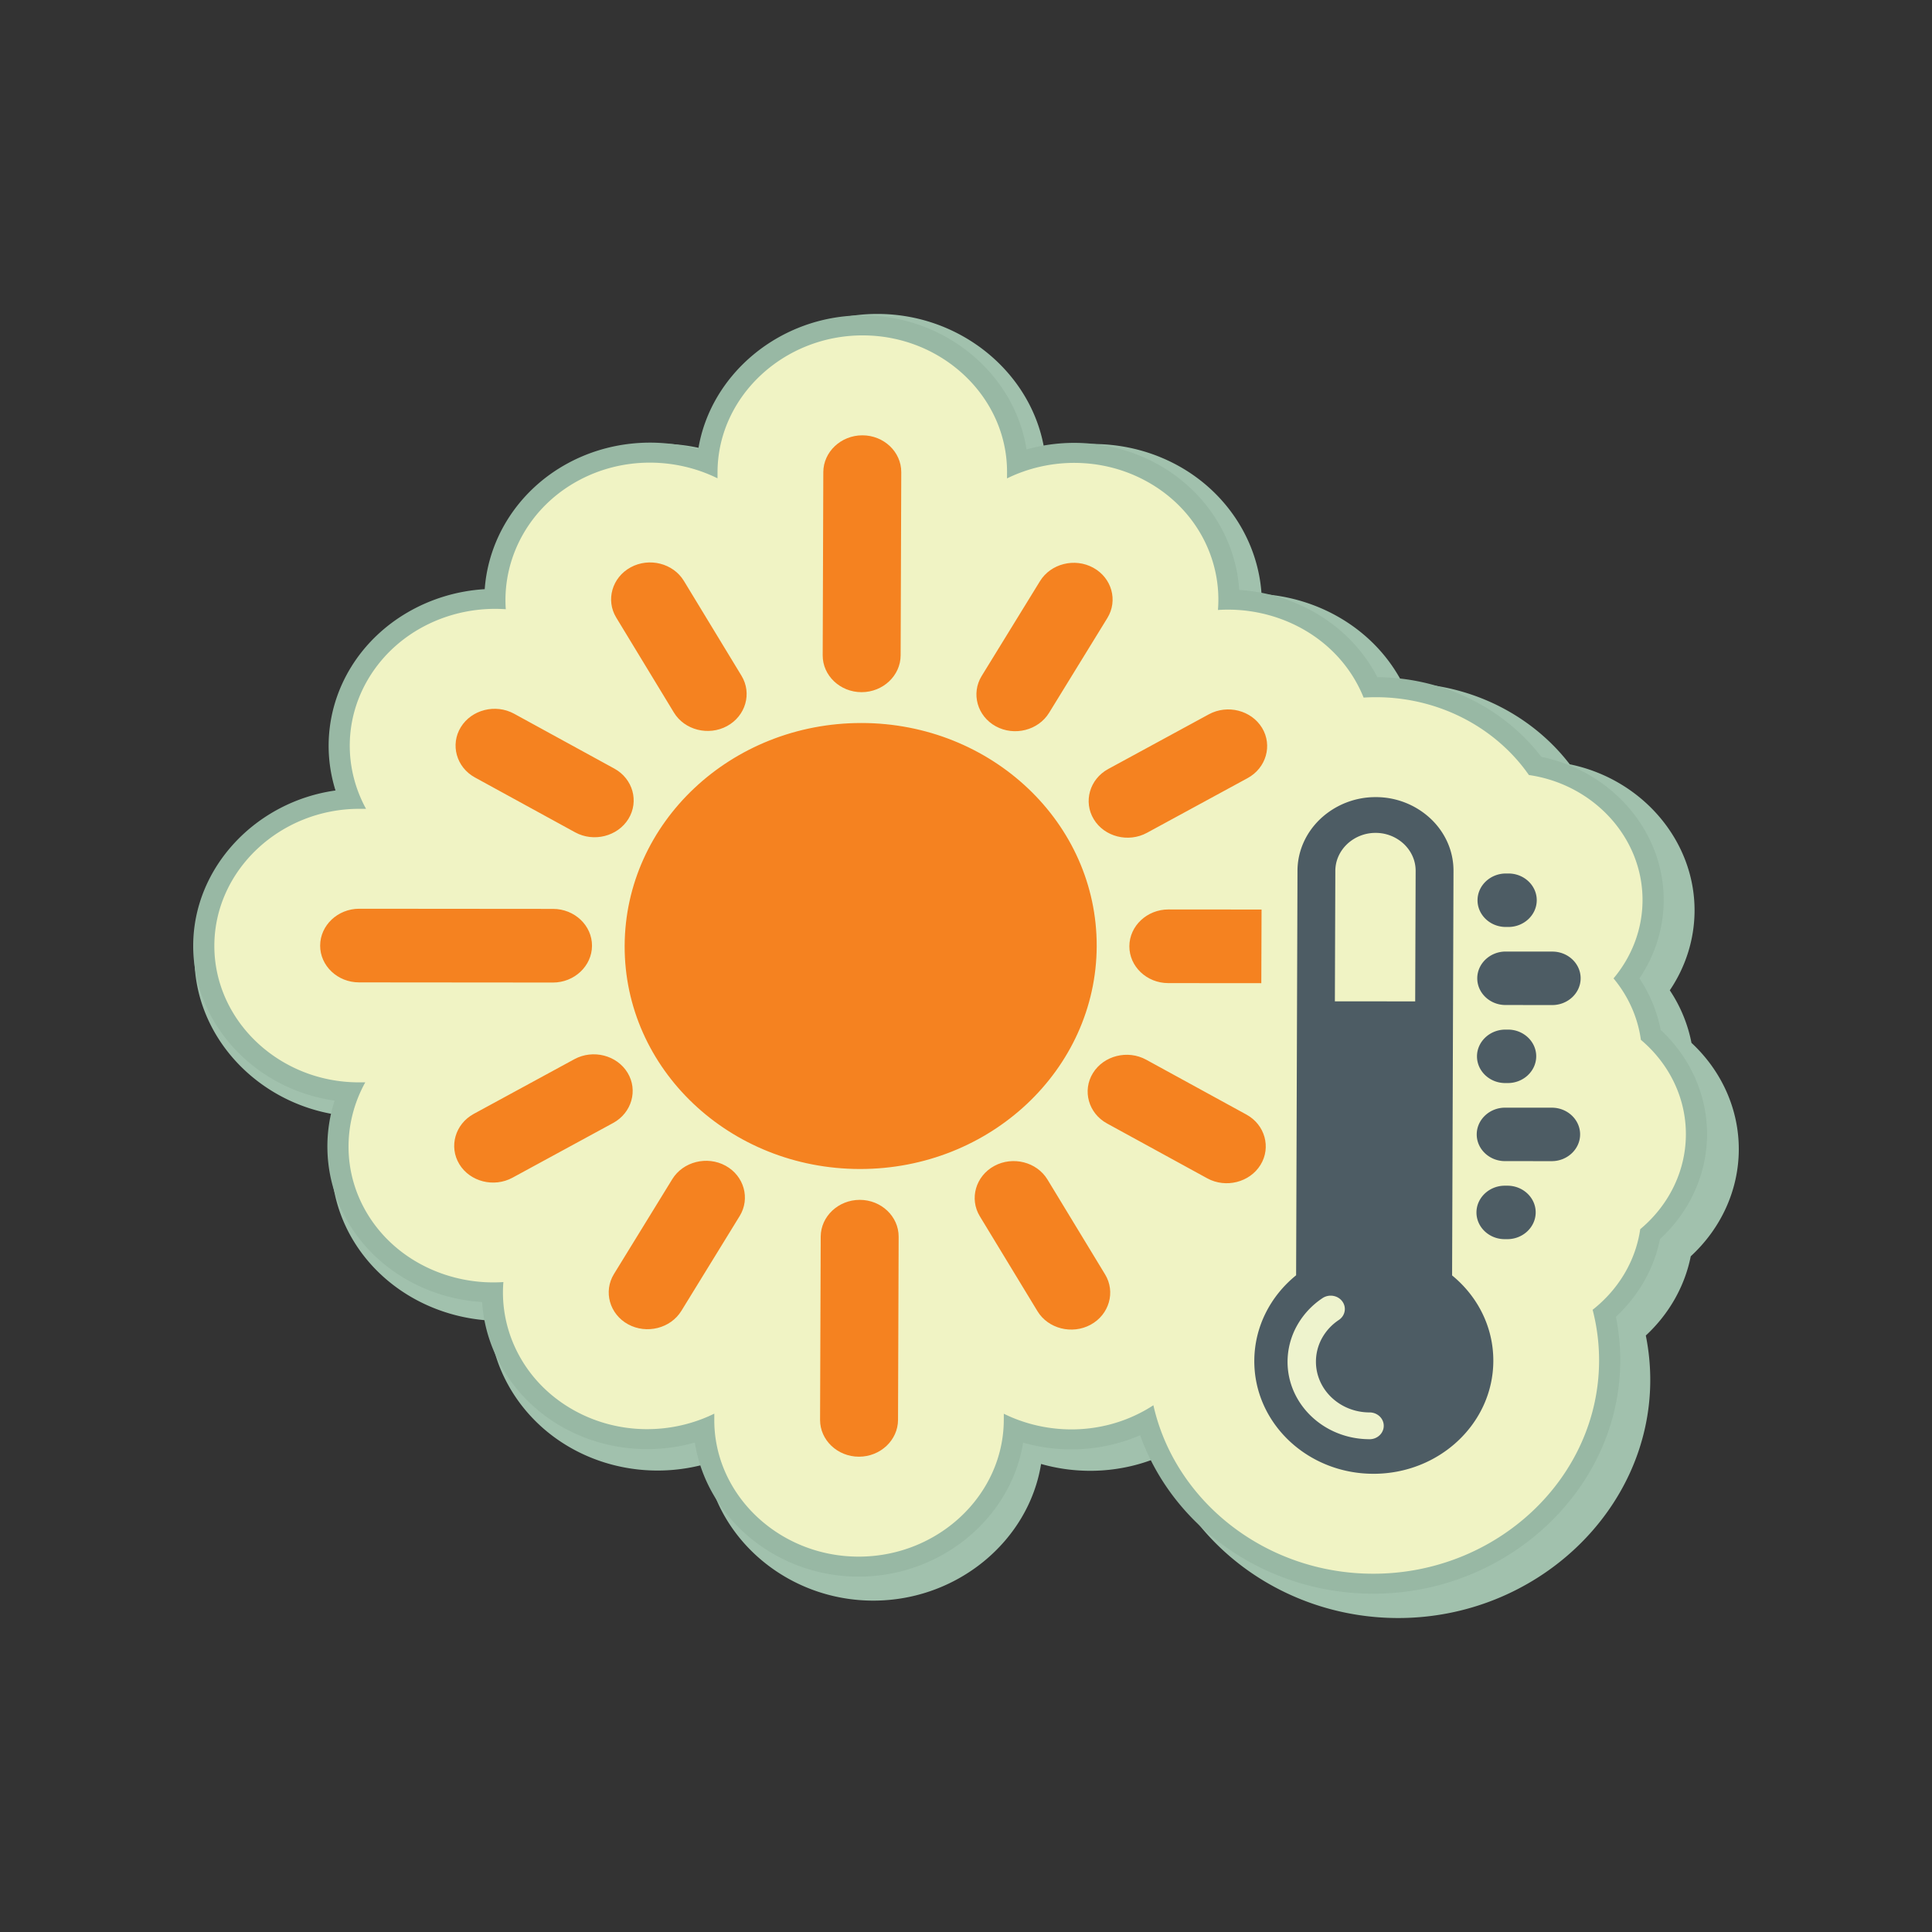 <?xml version="1.0" encoding="UTF-8"?>
<svg data-bbox="20 32.499 159.999 134.999" viewBox="0 0 200 200" height="200" width="200" xmlns="http://www.w3.org/2000/svg" data-type="color">
    <rect x="0" y="0" width="200" height="200" fill="#333333" stroke="none"/>
    <g>
        <path fill-rule="evenodd" fill="#a1c1ad" d="M120.132 150.764c-3.901 1.686-8.299 1.94-12.36.785-1.275 7.949-8.651 14.154-17.381 14.147-8.726-.007-16.055-6.217-17.284-14.16-4.58 1.291-9.572.784-13.792-1.527-5.094-2.788-8.321-7.841-8.675-13.311-5.787-.362-11.103-3.403-14.04-8.238a15.73 15.73 0 0 1-1.537-13.033c-8.41-1.186-14.963-8.141-14.934-16.392.028-8.243 6.618-15.185 15.027-16.363-1.357-4.322-.808-9.04 1.647-13.032 2.965-4.82 8.32-7.88 14.11-8.228.397-5.468 3.629-10.497 8.752-13.282 4.235-2.301 9.23-2.784 13.797-1.484 1.275-7.949 8.652-14.155 17.382-14.147 8.724.007 16.057 6.218 17.284 14.161 4.578-1.292 9.568-.785 13.79 1.524 5.094 2.788 8.321 7.842 8.677 13.312 5.787.363 11.103 3.404 14.039 8.24q.291.476.545.972c5.702.034 11.137 2.194 15.155 6.009a21 21 0 0 1 2.167 2.403c7.451 1.521 12.943 7.869 12.919 15.156-.01 2.939-.905 5.785-2.563 8.241a14.9 14.9 0 0 1 2.244 5.44c3.126 2.906 4.912 6.872 4.898 11.049-.013 4.181-1.824 8.141-4.973 11.045-.623 3.122-2.258 5.98-4.652 8.202.311 1.54.465 3.109.46 4.679-.047 13.466-11.857 24.579-26.111 24.566-11.222-.009-21.085-6.894-24.593-16.736Z" data-color="1"/>
        <path fill-rule="evenodd" fill="#98b8a4" d="M118.028 148.575c-3.825 1.654-8.137 1.902-12.116.769-1.251 7.792-8.48 13.875-17.038 13.868-8.553-.006-15.738-6.095-16.943-13.881-4.488 1.266-9.382.77-13.52-1.496-4.993-2.732-8.155-7.687-8.503-13.048-5.672-.356-10.884-3.336-13.761-8.075a15.42 15.42 0 0 1-1.508-12.776c-8.244-1.163-14.666-7.98-14.639-16.067.028-8.079 6.487-14.886 14.731-16.039-1.33-4.238-.793-8.861 1.615-12.776 2.905-4.724 8.155-7.723 13.832-8.064.39-5.361 3.557-10.29 8.58-13.019 4.149-2.256 9.047-2.729 13.523-1.454 1.251-7.792 8.482-13.876 17.039-13.869 8.553.007 15.739 6.094 16.943 13.881 4.488-1.268 9.38-.771 13.517 1.495 4.993 2.733 8.156 7.686 8.504 13.048 5.674.355 10.885 3.337 13.763 8.077q.284.468.535.954c5.587.034 10.915 2.15 14.854 5.889a20.4 20.4 0 0 1 2.126 2.357c7.303 1.49 12.688 7.712 12.664 14.857-.011 2.88-.888 5.67-2.512 8.079a14.6 14.6 0 0 1 2.198 5.332c3.063 2.849 4.815 6.738 4.802 10.829-.014 4.1-1.79 7.982-4.875 10.827-.612 3.06-2.214 5.863-4.56 8.04.304 1.51.455 3.049.449 4.586-.046 13.2-11.622 24.094-25.593 24.081-11.001-.008-20.67-6.758-24.107-16.406Z" data-color="2"/>
        <path fill-rule="evenodd" fill="#f0f3c4" d="M164.868 135.586c.447 1.721.674 3.503.668 5.311-.041 12.112-10.576 22.025-23.396 22.014-11.146-.009-20.516-7.52-22.742-17.441q-.507.332-1.051.627c-4.588 2.494-10.039 2.416-14.432.253l-.003.648c-.027 7.774-6.805 14.151-15.033 14.144s-14.964-6.396-14.936-14.17l.002-.632c-4.402 2.159-9.842 2.219-14.434-.295-5.13-2.809-7.828-8.077-7.402-13.326-5.553.365-11.129-2.207-14.063-7.039-2.629-4.33-2.534-9.479-.233-13.636h-.688c-8.227-.008-14.962-6.397-14.936-14.171.027-7.774 6.804-14.152 15.032-14.145h.671c-2.275-4.154-2.327-9.291.345-13.636 2.985-4.853 8.566-7.415 14.122-7.025-.373-5.245 2.362-10.518 7.485-13.302 4.59-2.494 10.039-2.416 14.432-.252l.003-.649c.027-7.773 6.806-14.151 15.033-14.145s14.962 6.397 14.937 14.17l-.003.634c4.402-2.159 9.84-2.219 14.432.294 5.131 2.807 7.83 8.076 7.404 13.326 5.553-.365 11.129 2.207 14.064 7.041q.6.992 1.015 2.031.643-.042 1.29-.042c5.053.005 9.873 1.905 13.432 5.283a18 18 0 0 1 2.389 2.774c6.649.96 11.785 6.438 11.762 12.976-.01 3.039-1.133 5.847-3.001 8.077 1.497 1.805 2.505 3.988 2.831 6.361 2.863 2.411 4.67 5.92 4.658 9.803-.013 3.883-1.844 7.392-4.726 9.798-.481 3.333-2.303 6.282-4.928 8.343Z" data-color="3"/>
        <path fill-rule="evenodd" fill="#4d5c64" d="m146.5 103.663.047-13.514c.004-1.078-.462-2.059-1.213-2.773a4.25 4.25 0 0 0-2.931-1.156 4.28 4.28 0 0 0-2.939 1.151c-.756.713-1.227 1.694-1.231 2.772l-.047 13.514 8.313.007Zm9.555 19.08h-.275c-1.609-.002-2.931 1.242-2.937 2.764-.004 1.522 1.309 2.768 2.919 2.77h.275c1.611.002 2.931-1.242 2.937-2.764s-1.308-2.768-2.919-2.77m.11-32.318h-.274c-1.611-.002-2.933 1.242-2.937 2.764-.006 1.522 1.308 2.768 2.918 2.77h.274c1.611.002 2.933-1.242 2.937-2.764.006-1.522-1.308-2.768-2.918-2.77m4.544 8.084-4.845-.005c-1.612 0-2.933 1.243-2.938 2.765s1.307 2.767 2.918 2.769l4.846.005c1.611 0 2.933-1.243 2.937-2.765.006-1.522-1.307-2.767-2.918-2.769m-4.599 8.076h-.274c-1.61-.002-2.933 1.242-2.938 2.764-.004 1.522 1.309 2.768 2.92 2.768h.274c1.611.002 2.931-1.242 2.937-2.764s-1.308-2.768-2.918-2.769Zm4.544 8.083-4.846-.003c-1.611-.002-2.933 1.242-2.937 2.763-.006 1.522 1.308 2.768 2.919 2.77l4.846.003c1.609.002 2.931-1.242 2.937-2.763.004-1.522-1.309-2.768-2.919-2.77M150.32 132.03c2.624 2.144 4.279 5.319 4.268 8.859-.023 6.455-5.579 11.682-12.411 11.677s-12.354-5.244-12.332-11.699c.013-3.54 1.689-6.71 4.328-8.851l.142-41.876c.008-2.1.921-4.007 2.389-5.388a8.32 8.32 0 0 1 5.711-2.234h.002a8.28 8.28 0 0 1 5.696 2.245c1.458 1.382 2.359 3.291 2.352 5.392l-.144 41.876Z" data-color="4"/>
        <path fill="#eef3cd" d="M141.771 148.99c.812.001 1.471-.62 1.474-1.387s-.654-1.388-1.464-1.39c-1.54 0-2.931-.592-3.936-1.545s-1.623-2.27-1.619-3.725a5.04 5.04 0 0 1 .63-2.423 5.4 5.4 0 0 1 1.734-1.873c.665-.44.826-1.304.362-1.931-.463-.626-1.378-.777-2.041-.338a8.24 8.24 0 0 0-2.657 2.871 7.7 7.7 0 0 0-.967 3.691c-.008 2.22.939 4.232 2.473 5.687 1.535 1.457 3.661 2.358 6.01 2.36Z" data-color="5"/>
        <path fill-rule="evenodd" fill="#f58220" d="M89.176 74.845c13.493.013 24.397 10.357 24.354 23.107-.044 12.749-11.019 23.075-24.512 23.063-13.495-.011-24.399-10.357-24.354-23.105.043-12.75 11.017-23.076 24.512-23.064ZM65.287 58.729c-1.924 1.046-2.598 3.389-1.494 5.205l5.968 9.827c1.103 1.817 3.581 2.446 5.505 1.401 1.926-1.048 2.599-3.389 1.495-5.206l-5.968-9.827c-1.104-1.816-3.581-2.446-5.506-1.4M47.705 75.273c-1.117 1.815-.46 4.158 1.457 5.208l10.376 5.681c1.919 1.05 4.401.423 5.517-1.391s.46-4.158-1.459-5.207l-10.376-5.68c-1.919-1.05-4.4-.425-5.515 1.39Zm-.155 45.242c1.103 1.817 3.581 2.446 5.505 1.399l10.415-5.662c1.924-1.046 2.598-3.387 1.495-5.204-1.104-1.817-3.581-2.446-5.507-1.4l-10.415 5.661c-1.924 1.047-2.598 3.389-1.493 5.205Zm17.469 16.576c1.919 1.05 4.399.423 5.515-1.39l6.036-9.817c1.116-1.815.458-4.157-1.459-5.209-1.919-1.05-4.401-.423-5.517 1.391l-6.035 9.816c-1.116 1.815-.46 4.158 1.459 5.209Zm65.47-16.504c1.114-1.815.458-4.157-1.459-5.207l-10.376-5.679c-1.919-1.051-4.4-.425-5.517 1.389s-.458 4.159 1.459 5.209l10.376 5.679c1.919 1.05 4.401.424 5.516-1.391Zm-17.584 16.545c1.924-1.047 2.598-3.389 1.493-5.205l-5.967-9.827c-1.104-1.815-3.582-2.446-5.507-1.4-1.926 1.048-2.597 3.39-1.495 5.206l5.968 9.827c1.103 1.817 3.581 2.446 5.507 1.4Zm17.739-61.787c-1.104-1.816-3.581-2.446-5.506-1.399l-10.415 5.661c-1.926 1.046-2.598 3.389-1.493 5.206 1.102 1.816 3.581 2.446 5.505 1.399l10.415-5.661c1.926-1.046 2.598-3.389 1.495-5.206Zm-17.471-16.574c-1.917-1.05-4.4-.425-5.515 1.39l-6.035 9.815c-1.116 1.815-.459 4.159 1.458 5.209 1.919 1.05 4.401.423 5.517-1.391l6.035-9.816c1.116-1.814.46-4.158-1.459-5.207Zm-80.032 39.11c-.007 2.097 1.802 3.813 4.022 3.815l20.073.017c2.218.002 4.04-1.711 4.048-3.807.007-2.097-1.803-3.813-4.022-3.817l-20.073-.017c-2.22-.002-4.04 1.713-4.047 3.809Zm55.774 52.916c2.22.002 4.04-1.711 4.048-3.807l.064-18.967c.007-2.096-1.802-3.812-4.02-3.814-2.22-.002-4.04 1.711-4.048 3.807l-.066 18.966c-.007 2.097 1.803 3.813 4.022 3.815m41.655-49.018.026-7.624-9.639-.008c-2.218-.002-4.039 1.711-4.046 3.808s1.802 3.814 4.02 3.816zM89.277 45.064c-2.218-.002-4.04 1.711-4.048 3.808l-.064 18.966c-.007 2.097 1.802 3.814 4.022 3.815 2.218.002 4.039-1.712 4.047-3.808l.065-18.966c.007-2.096-1.802-3.813-4.022-3.815" data-color="6"/>
    </g>
</svg>
